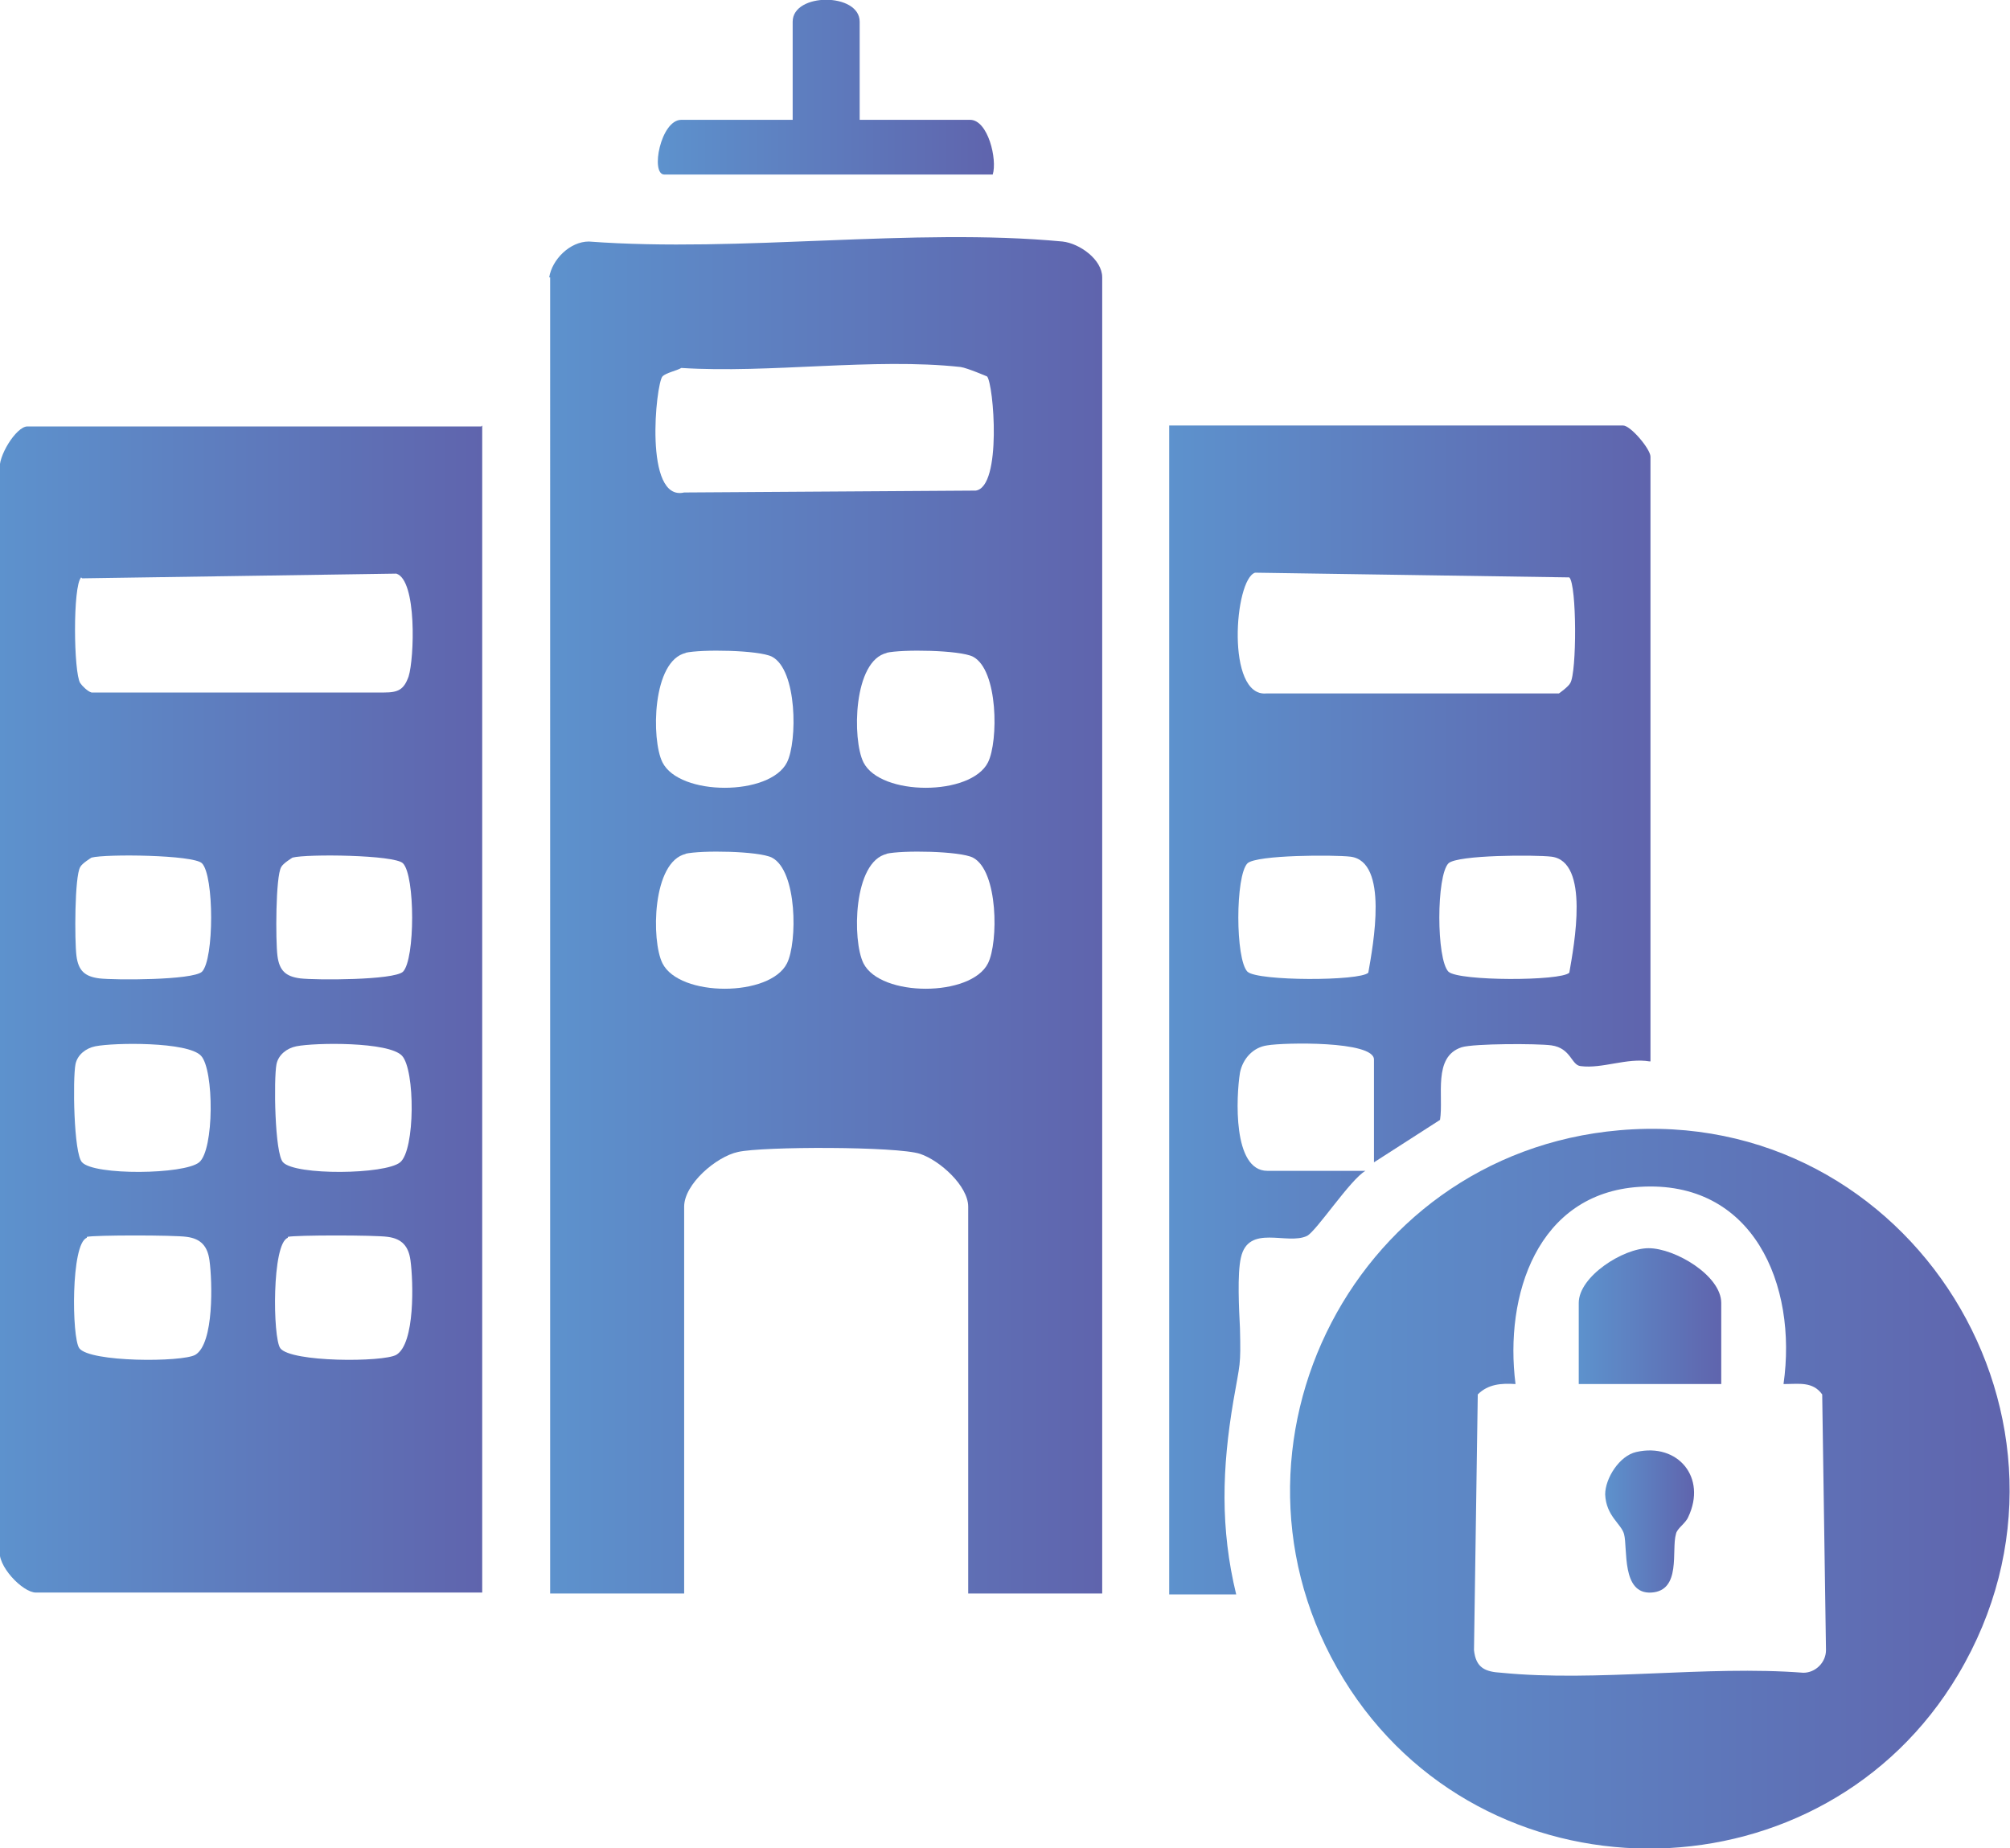<?xml version="1.0" encoding="UTF-8"?>
<svg id="Layer_1" data-name="Layer 1" xmlns="http://www.w3.org/2000/svg" xmlns:xlink="http://www.w3.org/1999/xlink" viewBox="0 0 21.3 19.59">
  <defs>
    <style>
      .cls-1 {
        fill: url(#linear-gradient-2);
      }

      .cls-2 {
        fill: url(#linear-gradient-4);
      }

      .cls-3 {
        fill: url(#linear-gradient-3);
      }

      .cls-4 {
        fill: url(#linear-gradient-5);
      }

      .cls-5 {
        fill: url(#linear-gradient-7);
      }

      .cls-6 {
        fill: url(#linear-gradient-6);
      }

      .cls-7 {
        fill: url(#linear-gradient);
      }
    </style>
    <linearGradient id="linear-gradient" x1="5.82" y1="9.7" x2="11.67" y2="9.7" gradientUnits="userSpaceOnUse">
      <stop offset="0" stop-color="#5d92cd"/>
      <stop offset="1" stop-color="#5f64ad"/>
    </linearGradient>
    <linearGradient id="linear-gradient-2" x1="0" y1="10.7" x2="5.11" y2="10.7" xlink:href="#linear-gradient"/>
    <linearGradient id="linear-gradient-3" x1="12.38" y1="10.7" x2="17.48" y2="10.7" xlink:href="#linear-gradient"/>
    <linearGradient id="linear-gradient-4" x1="13.67" y1="15.77" x2="21.3" y2="15.77" xlink:href="#linear-gradient"/>
    <linearGradient id="linear-gradient-5" x1="6.97" y1=".93" x2="10.53" y2=".93" xlink:href="#linear-gradient"/>
    <linearGradient id="linear-gradient-6" x1="16.73" y1="13.95" x2="18.24" y2="13.95" xlink:href="#linear-gradient"/>
    <linearGradient id="linear-gradient-7" x1="17.01" y1="16.13" x2="17.95" y2="16.13" xlink:href="#linear-gradient"/>
  </defs>
  <path class="cls-7" d="M5.82,2.94c.03-.19.22-.38.42-.38,1.61.12,3.43-.15,5.02,0,.18.02.42.19.42.38v13.95h-1.42v-4.1c0-.22-.3-.49-.51-.56-.24-.08-1.67-.08-1.93-.02-.23.05-.57.34-.57.58v4.1h-1.42V2.94ZM10.46,3.99s-.21-.09-.28-.1c-.92-.1-2.03.07-2.96.01-.05.03-.16.05-.2.09-.07.08-.2,1.33.23,1.23l3.09-.02c.28-.04.19-1.13.12-1.21ZM7.27,6.92c-.36.08-.37.92-.25,1.16.18.36,1.14.36,1.32,0,.11-.22.11-.98-.16-1.12-.14-.07-.75-.08-.92-.04ZM9.4,6.92c-.36.08-.37.92-.25,1.16.18.36,1.14.36,1.32,0,.11-.22.11-.98-.16-1.12-.14-.07-.75-.08-.92-.04ZM7.27,9.05c-.36.08-.37.92-.25,1.16.18.36,1.14.36,1.32,0,.11-.22.11-.98-.16-1.12-.14-.07-.75-.08-.92-.04ZM9.4,9.05c-.36.08-.37.92-.25,1.16.18.36,1.14.36,1.32,0,.11-.22.11-.98-.16-1.12-.14-.07-.75-.08-.92-.04Z"/>
  <path class="cls-1" d="M5.11,4.51v12.37H.38c-.14,0-.42-.29-.38-.46V4.98c-.03-.13.17-.46.29-.46h4.81ZM.86,6.12c-.09.09-.08,1.01-.01,1.12.02.03.08.09.12.1h3.1c.15,0,.21-.03.26-.17.06-.19.09-1.02-.13-1.09l-3.33.05ZM.97,9.09s-.1.06-.12.1c-.06.1-.06.78-.04.94s.09.22.24.24c.17.02.99.02,1.09-.07.13-.13.13-1.02,0-1.15-.09-.09-1.02-.1-1.17-.06ZM3.1,9.09s-.1.06-.12.1c-.06.1-.06.78-.04.94s.09.22.24.24c.17.02.99.02,1.09-.07.13-.13.13-1.02,0-1.15-.09-.09-1.02-.1-1.17-.06ZM1.01,11.09c-.1.02-.19.09-.21.19-.03.15-.02.95.07,1.04.13.14,1.08.13,1.24,0s.16-.98.02-1.13-.92-.14-1.12-.1ZM3.14,11.09c-.1.02-.19.09-.21.19-.03.15-.02.95.07,1.04.13.14,1.08.13,1.24,0s.16-.98.02-1.13-.92-.14-1.12-.1ZM.92,13.12c-.17.06-.16,1.06-.08,1.17.11.15,1.09.15,1.23.07.2-.12.18-.78.15-1-.02-.15-.09-.23-.24-.25-.13-.02-.98-.02-1.06,0ZM3.05,13.12c-.17.06-.16,1.06-.08,1.17.11.15,1.09.15,1.23.07.2-.12.18-.78.15-1-.02-.15-.09-.23-.24-.25-.13-.02-.98-.02-1.06,0Z"/>
  <path class="cls-3" d="M17.48,11.25c-.24-.04-.5.08-.73.05-.1-.01-.1-.19-.31-.22-.15-.02-.82-.02-.95.02-.31.1-.19.52-.23.77l-.7.45v-1.09c0-.2-.96-.18-1.13-.15-.15.02-.26.14-.29.29-.04.25-.08,1.04.29,1.04h1.04c-.16.09-.52.64-.62.69-.21.1-.62-.13-.7.23-.04.17-.02.55-.01.75.01.41,0,.36-.07.77-.12.71-.14,1.35.03,2.05h-.71V4.51h4.81c.08,0,.29.25.29.33v6.41ZM16.63,6.12l-3.33-.05c-.22.07-.31,1.32.12,1.28h3.1s.1-.07.12-.11c.07-.11.07-1.04-.01-1.12ZM14.5,10.31c.05-.29.22-1.18-.19-1.23-.17-.02-.99-.02-1.09.07-.13.13-.13,1.02,0,1.15.11.1,1.19.1,1.28.01ZM16.63,10.31c.05-.29.22-1.18-.19-1.23-.17-.02-.99-.02-1.09.07-.13.13-.13,1.02,0,1.15.11.1,1.19.1,1.28.01Z"/>
  <path class="cls-2" d="M17.16,11.98c3.09-.27,5.18,3.1,3.59,5.77-1.42,2.39-4.91,2.47-6.44.16-1.6-2.43-.03-5.68,2.85-5.93ZM18.9,14.67c.15-1.05-.32-2.17-1.53-2.09-1.08.07-1.43,1.15-1.31,2.09-.15-.01-.29,0-.4.11l-.04,2.71c.02.19.12.23.29.24,1.01.1,2.17-.08,3.2,0,.13,0,.24-.11.24-.24l-.04-2.71c-.1-.14-.25-.11-.4-.11Z"/>
  <path class="cls-4" d="M9.1,1.27h1.18c.19,0,.29.42.24.58h-3.48c-.15,0-.04-.58.18-.58h1.18V.23c0-.31.71-.31.71,0v1.04Z"/>
  <path class="cls-6" d="M18.24,14.67h-1.51v-.86c0-.28.47-.58.74-.58.28,0,.77.29.77.58v.86Z"/>
  <path class="cls-5" d="M17.34,15.39c.44-.1.75.27.55.69-.03.07-.12.12-.13.18-.05.17.06.6-.26.62s-.25-.47-.29-.62c-.03-.11-.19-.19-.2-.42,0-.17.15-.41.33-.45Z"/>
</svg>